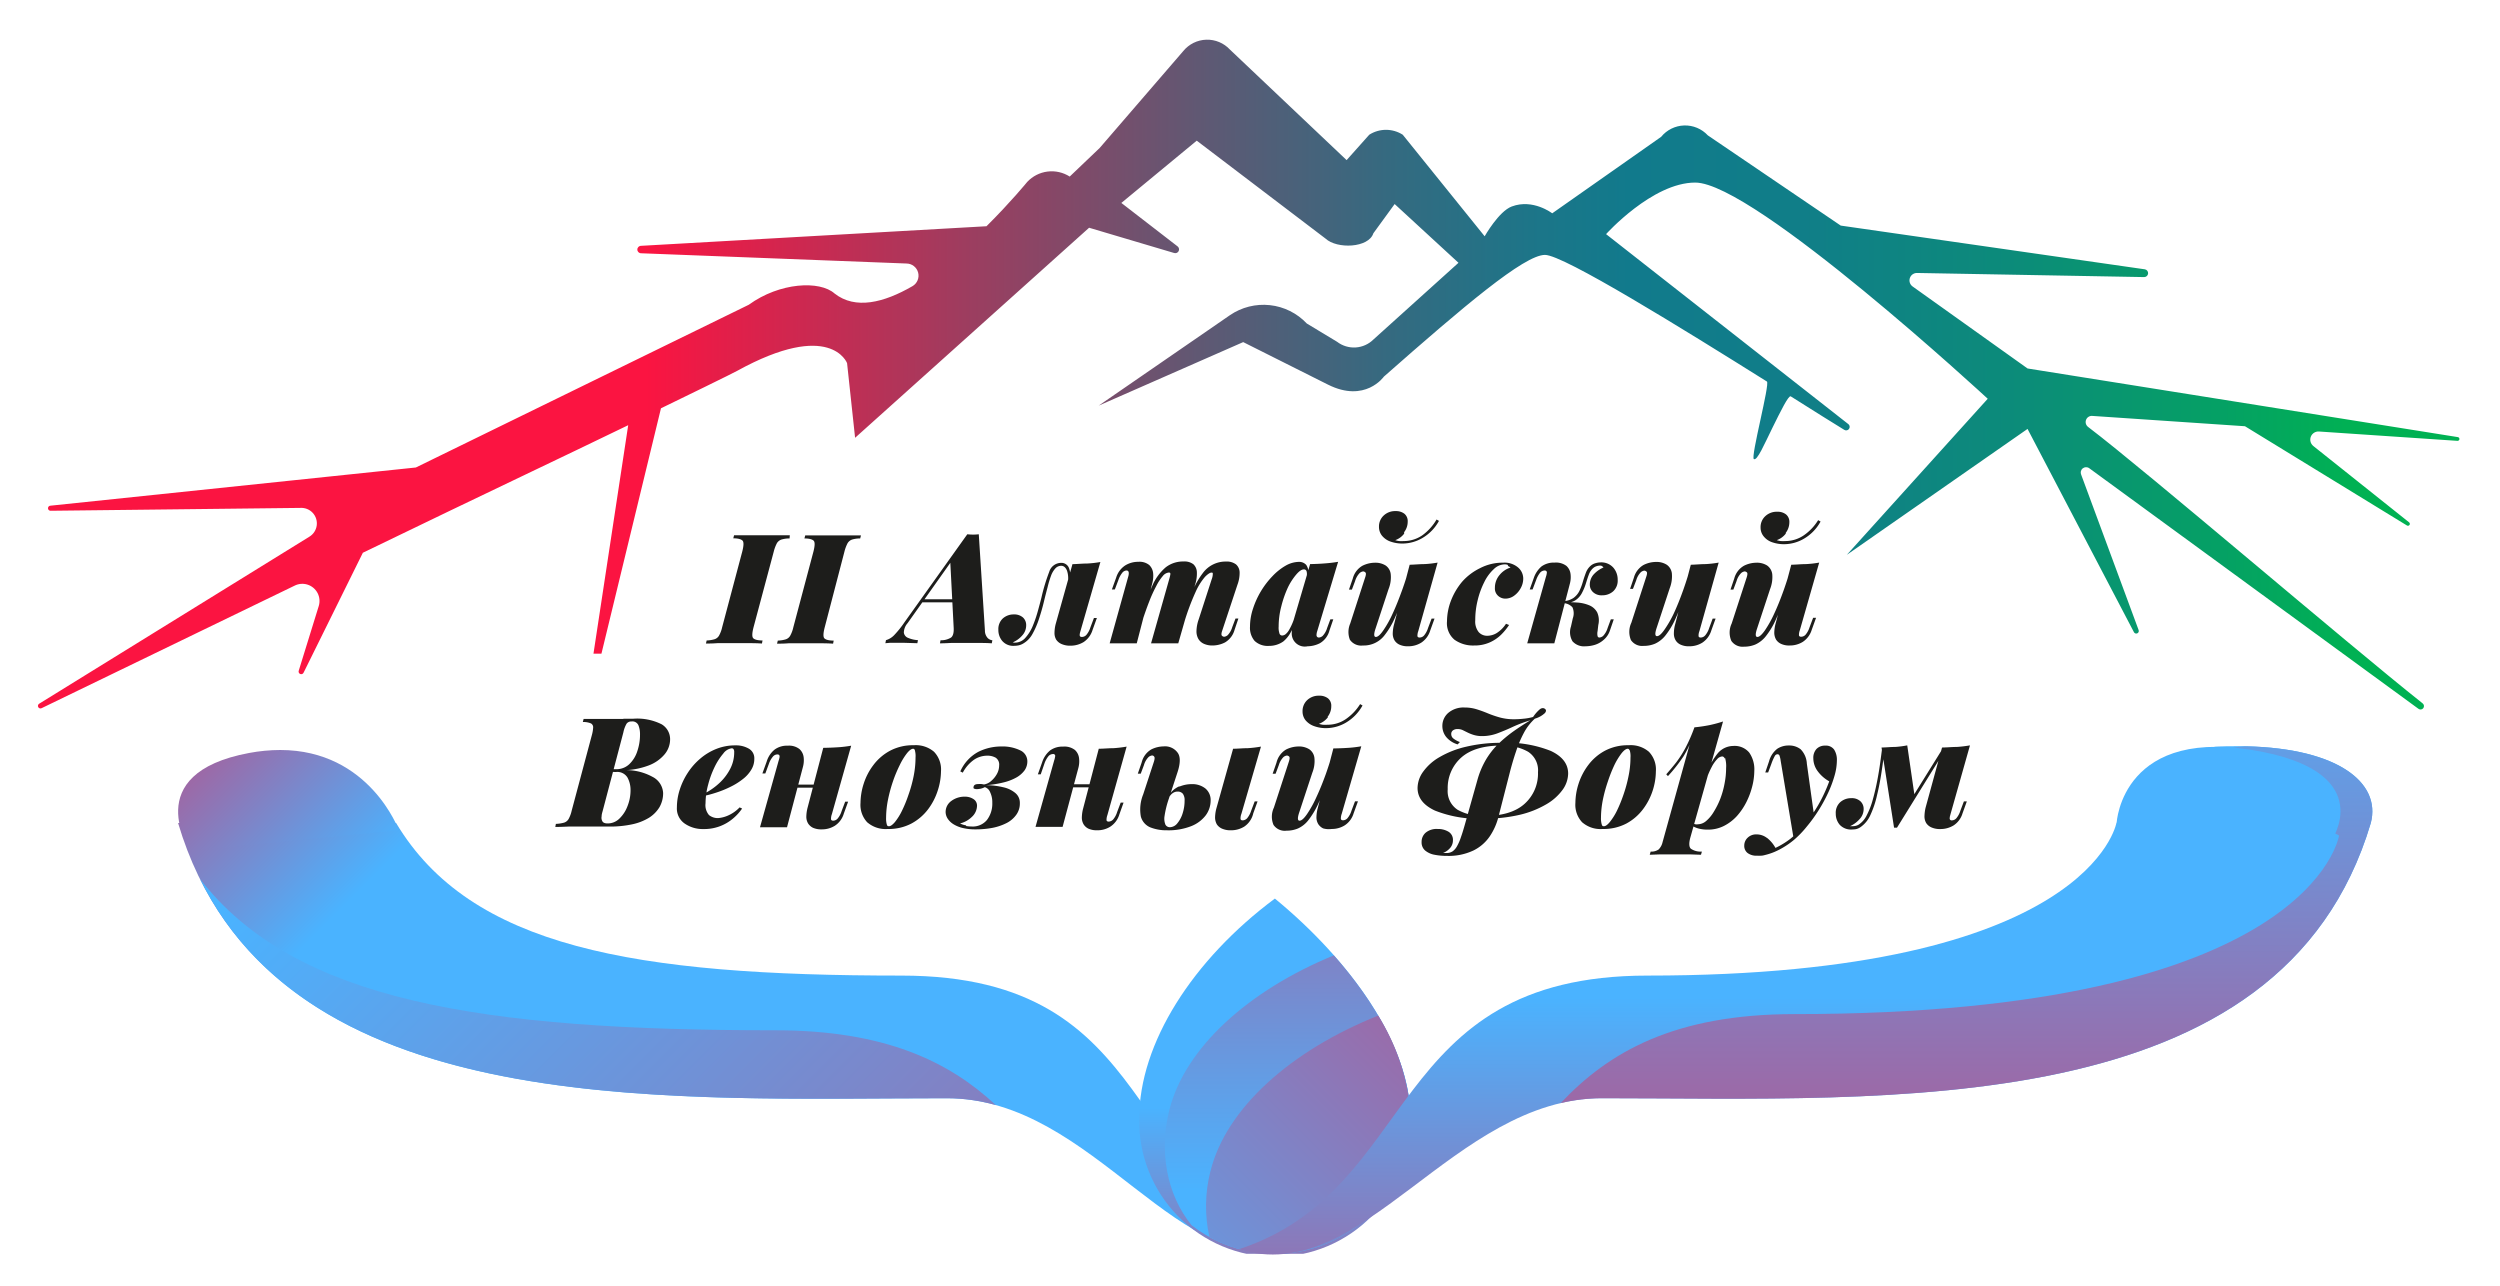 <?xml version="1.0" encoding="UTF-8"?> <svg xmlns="http://www.w3.org/2000/svg" xmlns:xlink="http://www.w3.org/1999/xlink" id="Слой_1" data-name="Слой 1" viewBox="0 0 383 197"> <defs> <style>.cls-1{fill:none;}.cls-2{clip-path:url(#clip-path);}.cls-3{fill:#1d1d1b;}.cls-4{clip-path:url(#clip-path-2);}.cls-5{fill:url(#Безымянный_градиент_2);}.cls-6{clip-path:url(#clip-path-3);}.cls-7{fill:url(#Безымянный_градиент_9);}.cls-8{clip-path:url(#clip-path-4);}.cls-9{fill:url(#Безымянный_градиент_9-2);}.cls-10{clip-path:url(#clip-path-5);}.cls-11{fill:url(#Безымянный_градиент_9-3);}.cls-12{clip-path:url(#clip-path-6);}.cls-13{fill:url(#Безымянный_градиент_9-4);}.cls-14{clip-path:url(#clip-path-7);}.cls-15{fill:url(#Безымянный_градиент_9-5);}.cls-16{clip-path:url(#clip-path-8);}.cls-17{fill:url(#Безымянный_градиент_9-6);}.cls-18{clip-path:url(#clip-path-9);}.cls-19{fill:url(#Безымянный_градиент_9-7);}.cls-20{clip-path:url(#clip-path-10);}.cls-21{fill:url(#Безымянный_градиент_9-8);}.cls-22{fill:#4ab3ff;}</style> <clipPath id="clip-path"> <rect class="cls-1" x="5.79" y="6.08" width="371.04" height="186.11"></rect> </clipPath> <clipPath id="clip-path-2"> <path class="cls-1" d="M181.28,7.82,168.47,22.67l-4.59,4.38a5.13,5.13,0,0,0-6.5.81s-2.55,3.13-6.25,6.8l-52.92,3a.57.57,0,0,0,0,1.14l40.66,1.57a1.86,1.86,0,0,1,.92,3.47c-4.39,2.54-8.75,3.63-11.94,1.12-2.25-2-8.37-1.73-13.14,1.73l-51,24.93L7.74,77.47a.39.39,0,0,0,0,.78l38.29-.44a2.38,2.38,0,0,1,1.37,4.41L6,107.81a.39.39,0,0,0,.4.67L45.12,89.73a2.63,2.63,0,0,1,3.72,3.09l-3.07,9.92a.4.4,0,0,0,.75.29l9.07-18.35,13.14-6.34c1.52-.76,18.74-8.94,27.51-13.2l-5.32,35h1.22l9.12-37.59c11.47-5.57,11.66-5.73,11.66-5.73,14.34-7.9,16.85-1.19,16.85-1.19L131,67.07l35.85-32.18,13,3.86a.58.58,0,0,0,.56-1l-8.62-6.66,11.55-9.54,19.73,15c1.76,1.64,6.61,1.44,7.33-.81l3.26-4.48,9.78,9L210.42,52a4.24,4.24,0,0,1-5.58.36l-4.64-2.8a9.11,9.11,0,0,0-11.78-1.27l-20.1,13.85,22.14-9.73,13,6.52c5.7,2.85,8.55-1.23,8.55-1.23,12.19-10.74,21.5-18.65,24.68-18.65,2.85,0,21,11.25,34,19.4.5.31-2.52,11.58-2,11.88s1.61-2.29,2.85-4.8,2.46-5,2.8-4.81c3.62,2.28,6.55,4.13,8.2,5.13a.54.54,0,0,0,.67-.84L246.05,35.87s7.09-7.9,13.66-7.9c9,0,44.81,33.12,44.81,33.12L282.93,85l27.69-19.29,16.29,31.12a.39.39,0,0,0,.72-.32l-8.79-23.78a.82.82,0,0,1,1.23-1l50.44,36.86a.52.52,0,0,0,.64-.83c-11.74-9.32-42.22-35.49-51.26-42.36a.94.94,0,0,1,.68-1.68l23.36,1.58,24.79,15.19a.29.29,0,0,0,.35-.47L354.39,68.32a1.25,1.25,0,0,1,.92-2.21l21.19,1.43a.29.29,0,0,0,.07-.57L310.62,56.45,293,43.88a1.14,1.14,0,0,1,.73-2.06l34.77.63a.6.6,0,0,0,.1-1.19L282,34.56,261.64,20.74a4.74,4.74,0,0,0-7.15.22L237.8,32.68s-2.94-2.27-6.19-1.05c-2,.74-4.16,4.57-4.16,4.57L214.9,20.64a4.76,4.76,0,0,0-5.13,0l-3.47,3.89L188.43,7.6a4.74,4.74,0,0,0-7.15.22"></path> </clipPath> <linearGradient id="Безымянный_градиент_2" x1="-214.15" y1="421.94" x2="-213.15" y2="421.94" gradientTransform="matrix(260.9, 0, 0, -260.9, 55968.91, 110142.57)" gradientUnits="userSpaceOnUse"> <stop offset="0" stop-color="#fb1441"></stop> <stop offset="0.01" stop-color="#fb1441"></stop> <stop offset="0.05" stop-color="#e61d48"></stop> <stop offset="0.2" stop-color="#9b3e60"></stop> <stop offset="0.33" stop-color="#605873"></stop> <stop offset="0.44" stop-color="#356a80"></stop> <stop offset="0.53" stop-color="#1b7689"></stop> <stop offset="0.58" stop-color="#117a8c"></stop> <stop offset="0.68" stop-color="#107e88"></stop> <stop offset="0.8" stop-color="#0c8b7a"></stop> <stop offset="0.92" stop-color="#05a065"></stop> <stop offset="1" stop-color="#00b153"></stop> </linearGradient> <clipPath id="clip-path-3"> <path class="cls-1" d="M27.28,126.08c13.66,46,73.79,42.17,117.77,42.17,22.89,0,35.52,28.88,54.41,22.92-27.83-9.17-21.12-41.71-61.37-41.71-41,0-66-4.33-77.41-23.38Z"></path> </clipPath> <linearGradient id="Безымянный_градиент_9" x1="-215.09" y1="425.72" x2="-214.09" y2="425.72" gradientTransform="matrix(0, 65.24, 65.24, 0, -27660.75, 14069.67)" gradientUnits="userSpaceOnUse"> <stop offset="0" stop-color="#fb1441"></stop> <stop offset="1" stop-color="#4ab3ff"></stop> </linearGradient> <clipPath id="clip-path-4"> <path class="cls-1" d="M145.05,168.25a27.58,27.58,0,0,1,7.51,1.05c-7.17-6.67-17-11.46-33.77-11.46-45,0-73.64-4.43-88.18-23.22,18.27,36.95,73.39,33.63,114.44,33.63"></path> </clipPath> <linearGradient id="Безымянный_градиент_9-2" x1="-214.98" y1="420.05" x2="-213.98" y2="420.05" gradientTransform="matrix(0, -315.99, -315.99, 0, 132823.14, -67512.61)" xlink:href="#Безымянный_градиент_9"></linearGradient> <clipPath id="clip-path-5"> <path class="cls-1" d="M174.53,171.31a20.78,20.78,0,1,0,41.55,0c0-11.47-9.36-24.28-20.77-33.65-12.58,9.37-20.78,22.18-20.78,33.65"></path> </clipPath> <linearGradient id="Безымянный_градиент_9-3" x1="-211.43" y1="417.55" x2="-210.43" y2="417.55" gradientTransform="matrix(0, -64.08, -64.08, 0, 26951.79, -13314.76)" xlink:href="#Безымянный_градиент_9"></linearGradient> <clipPath id="clip-path-6"> <path class="cls-1" d="M179.14,170.05c-1.58,6.36-.43,12.91,3.41,17.66a20.77,20.77,0,0,0,32.89-11.27,44.36,44.36,0,0,0,.56-7c-.66-7.69-5.26-15.84-11.66-23.08-13.13,5.4-22.82,14.19-25.2,23.71"></path> </clipPath> <linearGradient id="Безымянный_градиент_9-4" x1="-216.9" y1="422.97" x2="-215.9" y2="422.97" gradientTransform="matrix(0, 120.38, 120.38, 0, -50721.41, 26172.05)" xlink:href="#Безымянный_градиент_9"></linearGradient> <clipPath id="clip-path-7"> <path class="cls-1" d="M185.45,179.38a21.73,21.73,0,0,0-.17,10.13,20.78,20.78,0,0,0,30.17-13.07,45.59,45.59,0,0,0,.55-7,33.5,33.5,0,0,0-4.86-13.85c-13.38,5.34-23.3,14.2-25.69,23.81"></path> </clipPath> <linearGradient id="Безымянный_градиент_9-5" x1="-216.81" y1="420.86" x2="-215.81" y2="420.86" gradientTransform="matrix(-175.28, 0, 0, 175.28, -37684.38, -73596.08)" xlink:href="#Безымянный_градиент_9"></linearGradient> <clipPath id="clip-path-8"> <path class="cls-1" d="M339.3,114.41c-6.51,3.67-15.07,11.67-15.07,11.67s-4.07,23.38-71.83,23.38c-40.25,0-34.76,32.76-62.59,41.92,18.88,6,32.74-23.13,55.63-23.13,44,0,104.1,3.81,117.77-42.17,1.64-6.3-5.33-11.76-20.47-11.76-1.11,0-2.25,0-3.44.09"></path> </clipPath> <linearGradient id="Безымянный_градиент_9-6" x1="-212.81" y1="423.7" x2="-211.81" y2="423.7" gradientTransform="translate(-43992.15 -21977.06) rotate(-90) scale(104.48)" xlink:href="#Безымянный_градиент_9"></linearGradient> <clipPath id="clip-path-9"> <path class="cls-1" d="M358.34,128s-4.12,27.36-83.42,27.36c-18.48,0-28.5,5.86-35.82,13.63a27.57,27.57,0,0,1,6.34-.75c44,0,104.1,3.81,117.77-42.17,1.59-6.11-4.93-11.44-19.17-11.74-12,.49,14.3,13.67,14.3,13.67"></path> </clipPath> <linearGradient id="Безымянный_градиент_9-7" x1="-213.58" y1="422.28" x2="-212.58" y2="422.28" gradientTransform="translate(-67644.39 -34110.12) rotate(-90) scale(160.9)" xlink:href="#Безымянный_градиент_9"></linearGradient> <clipPath id="clip-path-10"> <path class="cls-1" d="M38.19,115.35c-17.06,3.17-9,15-9,15l31.91-3.17S56.65,114.9,42.93,114.9a26.19,26.19,0,0,0-4.74.45"></path> </clipPath> <linearGradient id="Безымянный_градиент_9-8" x1="-215.09" y1="425.5" x2="-214.09" y2="425.5" gradientTransform="matrix(0, 63.37, 63.37, 0, -26921.44, 13708.43)" xlink:href="#Безымянный_градиент_9"></linearGradient> </defs> <g class="cls-2"> <path class="cls-3" d="M290.62,126.8,297.93,115l-.35-.26-6.73,10.83Zm0,0,2.69-4.89-1.12-7.72a14.34,14.34,0,0,1-1.83.24c-.69,0-1.39.08-2.11.09l1.92,12.28Zm-2.28-12.14c-.08.58-.17,1.31-.29,2.18s-.27,1.8-.46,2.78-.41,1.93-.67,2.85a12.1,12.1,0,0,1-.93,2.42,3.57,3.57,0,0,1-1.28,1.47,1.8,1.8,0,0,1-.89.21l-.25,0-.15,0a4.28,4.28,0,0,0,1.46-1.07,2.25,2.25,0,0,0,.63-1.56,1.57,1.57,0,0,0-.5-1.19,1.94,1.94,0,0,0-1.4-.47,2.5,2.5,0,0,0-1.67.6,2.19,2.19,0,0,0-.7,1.77,2.58,2.58,0,0,0,.61,1.71,2.36,2.36,0,0,0,1.9.72,4.13,4.13,0,0,0,.57-.05,2,2,0,0,0,.69-.3,4.44,4.44,0,0,0,1.55-1.9,14.81,14.81,0,0,0,1-3c.28-1.14.5-2.3.68-3.48s.33-2.26.44-3.25Zm13.46-.47a18.63,18.63,0,0,1-2,.24c-.71,0-1.46.08-2.28.09L295,123.73a6.53,6.53,0,0,0-.17,1.28,2,2,0,0,0,.27,1.09,1.84,1.84,0,0,0,.8.66,3.21,3.21,0,0,0,1.38.25,3.85,3.85,0,0,0,2-.55,3.33,3.33,0,0,0,1.38-1.86l.66-1.83h-.45l-.54,1.43a3.25,3.25,0,0,1-.62,1.16.94.94,0,0,1-.67.32.34.34,0,0,1-.29-.1.4.4,0,0,1-.05-.31c0-.15.07-.34.13-.58Zm-31.12,14.17a2.59,2.59,0,0,0-1.58-.53,1.85,1.85,0,0,0-1.37.52,1.64,1.64,0,0,0-.51,1.2,1.37,1.37,0,0,0,.51,1.13,2.21,2.21,0,0,0,1.44.41,5.1,5.1,0,0,0,.64,0c.25,0,.49-.08.74-.14a9.31,9.31,0,0,0,2.12-.83,12.72,12.72,0,0,0,2.13-1.42,14.79,14.79,0,0,0,2-2.07,22.29,22.29,0,0,0,1.77-2.43,23.74,23.74,0,0,0,1.48-2.7,17.67,17.67,0,0,0,1-2.66,8.66,8.66,0,0,0,.36-2.33,2.91,2.91,0,0,0-.42-1.67,1.54,1.54,0,0,0-1.36-.61,1.77,1.77,0,0,0-1.35.52,2,2,0,0,0-.48,1.41,3.35,3.35,0,0,0,.68,2,5.49,5.49,0,0,0,1.76,1.54,23.73,23.73,0,0,1-1.38,3.08,21.17,21.17,0,0,1-2.14,3.22,14.54,14.54,0,0,1-2.43,2.5A12.31,12.31,0,0,1,272,129.9a5,5,0,0,0-1.3-1.54M276.81,117a3.38,3.38,0,0,0-.95-2.21,2.82,2.82,0,0,0-1.81-.58,3.14,3.14,0,0,0-1.77.5,3.57,3.57,0,0,0-1.26,1.92l-.58,1.71h.44l.49-1.31a7.69,7.69,0,0,1,.53-1.21.49.49,0,0,1,.41-.27.33.33,0,0,1,.31.21,3.89,3.89,0,0,1,.18.8l2,12,3.12-3.58Zm-21.28,1.9a24.32,24.32,0,0,0,2.36-3,15.27,15.27,0,0,0,1.76-4.08l-.07-.37a24.59,24.59,0,0,1-1.38,3.15,17.16,17.16,0,0,1-1.39,2.18c-.48.61-1,1.23-1.54,1.84Zm-.82,10.1a2.32,2.32,0,0,1-.61,1.14,1.9,1.9,0,0,1-1.22.32l-.14.49,1.62-.06c.72,0,1.44,0,2.15,0s1.62,0,2.36,0l1.72.06.14-.49a2.64,2.64,0,0,1-1.68-.43c-.3-.26-.33-.85-.08-1.75l5-17.75a19.84,19.84,0,0,1-2.08.56c-.71.14-1.48.26-2.31.34Zm9.57-12.89a4.5,4.5,0,0,1,.16,1.57,12.22,12.22,0,0,1-.24,2.37,13.21,13.21,0,0,1-.65,2.32,12.17,12.17,0,0,1-1,2,5.55,5.55,0,0,1-1.16,1.4,2,2,0,0,1-1.25.51,1.34,1.34,0,0,1-.42,0l-.38-.11-.16.3a3.72,3.72,0,0,0,1,.45,5.48,5.48,0,0,0,1.45.18,5.39,5.39,0,0,0,2.48-.57,6.93,6.93,0,0,0,2-1.53,9.9,9.9,0,0,0,1.45-2.15,11.7,11.7,0,0,0,.89-2.41,9.92,9.92,0,0,0,.31-2.34,4.48,4.48,0,0,0-.79-2.82,2.91,2.91,0,0,0-2.43-1,3.15,3.15,0,0,0-2.35,1.09,10.09,10.09,0,0,0-1.86,3.53l-.45,2.3a18.8,18.8,0,0,1,.61-2,12.51,12.51,0,0,1,.75-1.71,5,5,0,0,1,.81-1.17,1.15,1.15,0,0,1,.78-.43c.18,0,.31.11.41.33M242.42,126a4.27,4.27,0,0,0,3.1,1,7.51,7.51,0,0,0,3.65-.84,7.8,7.8,0,0,0,2.54-2.19,9.64,9.64,0,0,0,1.49-2.88,9.84,9.84,0,0,0,.48-2.92,3.91,3.91,0,0,0-1.07-3,4.27,4.27,0,0,0-3.1-1,7.51,7.51,0,0,0-3.65.85,7.8,7.8,0,0,0-2.54,2.19,9.64,9.64,0,0,0-1.49,2.88,9.84,9.84,0,0,0-.48,2.92,3.91,3.91,0,0,0,1.07,3m7.25-11.08a3.1,3.1,0,0,1,.12,1.12,14,14,0,0,1-.31,2.9,20.74,20.74,0,0,1-.78,2.84,21.09,21.09,0,0,1-1,2.44,9.45,9.45,0,0,1-1.08,1.71c-.35.42-.65.64-.9.64s-.27-.1-.34-.3a3.31,3.31,0,0,1-.11-1,14.4,14.4,0,0,1,.29-2.76,22.44,22.44,0,0,1,.78-2.84,22.1,22.1,0,0,1,1-2.51,10.44,10.44,0,0,1,1.1-1.79c.36-.44.67-.67.94-.67.11,0,.2.08.28.24m-26-1.27a3.49,3.49,0,0,1-1-.54.85.85,0,0,1-.33-.68.66.66,0,0,1,.27-.57,1.15,1.15,0,0,1,.69-.2,1.89,1.89,0,0,1,.79.16l.77.38a6.08,6.08,0,0,0,.95.37,4.34,4.34,0,0,0,1.27.17,6.7,6.7,0,0,0,2.33-.42c.76-.29,1.55-.61,2.37-1a20,20,0,0,1,2.68-1c-.92.56-1.8,1.13-2.63,1.72a20.35,20.35,0,0,0-2.3,1.92,11.74,11.74,0,0,0-1.88,2.4,13.13,13.13,0,0,0-1.32,3.17l-1.88,6.68c-.22.78-.42,1.45-.62,2a7.48,7.48,0,0,1-.6,1.39,2.3,2.3,0,0,1-.69.8,1.65,1.65,0,0,1-.92.25h-.24l-.3,0a2.78,2.78,0,0,0,1.13-.82,1.78,1.78,0,0,0,.39-1.13,1.44,1.44,0,0,0-.68-1.31,3.1,3.1,0,0,0-1.66-.42,2.62,2.62,0,0,0-1.84.57,1.84,1.84,0,0,0-.62,1.42,1.63,1.63,0,0,0,.52,1.29,3.09,3.09,0,0,0,1.41.66,9.46,9.46,0,0,0,1.91.18,8.84,8.84,0,0,0,4.11-.83,6.48,6.48,0,0,0,2.51-2.19,9.49,9.49,0,0,0,1.3-2.91l1.71-6.68c.31-1.22.64-2.35,1-3.4a17.19,17.19,0,0,1,1.2-2.84,8,8,0,0,1,1.68-2.17,3.76,3.76,0,0,0,1.55-.87c.2-.26.21-.47,0-.63s-.51-.17-.82.09a5.64,5.64,0,0,0-1,1.15,7.74,7.74,0,0,1-1.5.27,13.17,13.17,0,0,1-1.38.08,8.23,8.23,0,0,1-2.2-.27,16.56,16.56,0,0,1-1.84-.63c-.57-.24-1.15-.45-1.73-.63a6.14,6.14,0,0,0-1.83-.27,3.61,3.61,0,0,0-2.51.82,2.63,2.63,0,0,0-.91,2,2.66,2.66,0,0,0,.6,1.71,3.59,3.59,0,0,0,1.74,1.12Zm9.15,11.15a14.63,14.63,0,0,0,4.06-1.6,8,8,0,0,0,2.51-2.22,4.36,4.36,0,0,0,.86-2.5q0-2.22-2.66-3.47a18.1,18.1,0,0,0-7.47-1.24,23,23,0,0,0-5.51.6,14.51,14.51,0,0,0-4.06,1.59,7.91,7.91,0,0,0-2.51,2.23,4.34,4.34,0,0,0-.86,2.49c0,1.49.89,2.64,2.66,3.47a18.07,18.07,0,0,0,7.47,1.24,23.5,23.5,0,0,0,5.51-.59m1.28-9.67a3.38,3.38,0,0,1,1.53,3.14,6.21,6.21,0,0,1-2.06,4.85c-1.38,1.24-3.43,1.85-6.17,1.85a7.7,7.7,0,0,1-4.08-.94,3.4,3.4,0,0,1-1.52-3.14,6.23,6.23,0,0,1,2.06-4.85c1.38-1.23,3.43-1.85,6.17-1.85a7.64,7.64,0,0,1,4.07.94m-30.69-5.36a2.59,2.59,0,0,0,.55-1.6,1.45,1.45,0,0,0-.5-1.21,2.09,2.09,0,0,0-1.35-.41,2.54,2.54,0,0,0-1.85.69,2.29,2.29,0,0,0-.7,1.7,2.16,2.16,0,0,0,.44,1.35,3,3,0,0,0,1.27.9,5.27,5.27,0,0,0,2,.33,6.06,6.06,0,0,0,2.88-.81,6.93,6.93,0,0,0,2.6-2.66l-.37-.21a7.8,7.8,0,0,1-2.15,2.27,4.94,4.94,0,0,1-2.85.89,5.43,5.43,0,0,1-.71,0,3,3,0,0,1-.6-.14,3,3,0,0,0,1.37-1m5.12,4.44a18.12,18.12,0,0,1-2,.24q-1.06.07-2.28.09l-2.41,9.21a5.89,5.89,0,0,0-.18,1.28,2,2,0,0,0,.27,1.09,1.85,1.85,0,0,0,.76.67A3.13,3.13,0,0,0,204,127a3.74,3.74,0,0,0,2-.55,3.33,3.33,0,0,0,1.38-1.86l.66-1.83h-.45l-.54,1.43a3.25,3.25,0,0,1-.62,1.16.94.94,0,0,1-.67.32c-.2,0-.31-.08-.34-.22a2.09,2.09,0,0,1,.13-.77Zm-4.24.4q-.51,1.92-1.2,3.87c-.47,1.3-.95,2.48-1.45,3.55a17.07,17.07,0,0,1-1.43,2.58c-.45.65-.83,1-1.14,1s-.33-.42-.05-1.26l2-6.07a4.8,4.8,0,0,0,.33-2.28,1.86,1.86,0,0,0-.77-1.32,2.94,2.94,0,0,0-1.69-.44,4.32,4.32,0,0,0-1.89.47,3.2,3.2,0,0,0-1.46,2l-.59,1.71h.45l.49-1.31a3,3,0,0,1,.7-1.23,1,1,0,0,1,.54-.25.52.52,0,0,1,.34.15c.12.1.1.38-.05.83l-2.28,7a3.25,3.25,0,0,0-.06,2.64,2.08,2.08,0,0,0,2,.89,4.44,4.44,0,0,0,1.75-.34,4.24,4.24,0,0,0,1.57-1.24,12.72,12.72,0,0,0,1.56-2.6,42.19,42.19,0,0,0,1.71-4.44Zm-23.63,5.73a3.43,3.43,0,0,0-1.47,1.19l-.07.44a1.84,1.84,0,0,1,.56-.61,1.32,1.32,0,0,1,.73-.21,1,1,0,0,1,.78.33,1.65,1.65,0,0,1,.27,1.05,6.31,6.31,0,0,1-.3,1.95,4.41,4.41,0,0,1-.82,1.54,1.5,1.5,0,0,1-1.13.59.77.77,0,0,1-.68-.38,2.41,2.41,0,0,1-.14-1.34,14.55,14.55,0,0,1,.66-2.66l1.31-4c.46-1.38.48-2.4.06-3a2.37,2.37,0,0,0-2.19-1,4.29,4.29,0,0,0-1.89.47,3.2,3.2,0,0,0-1.46,2l-.59,1.71h.45l.49-1.31a2.89,2.89,0,0,1,.7-1.23,1,1,0,0,1,.54-.25.38.38,0,0,1,.34.19c.09.12.07.39-.06.79l-1.64,5a6.09,6.09,0,0,0-.35,3.38,2.49,2.49,0,0,0,1.44,1.65,6.67,6.67,0,0,0,2.55.45,9.55,9.55,0,0,0,3.69-.62,5.19,5.19,0,0,0,2.25-1.66,3.82,3.82,0,0,0,.76-2.26,2.3,2.3,0,0,0-.81-1.87,3.22,3.22,0,0,0-2.1-.66,4.86,4.86,0,0,0-1.88.38m12.5-6.13a18.63,18.63,0,0,1-2,.24c-.7,0-1.46.08-2.27.09l-2.58,9.21a5.89,5.89,0,0,0-.18,1.28,2.15,2.15,0,0,0,.27,1.09,1.84,1.84,0,0,0,.8.66,3.24,3.24,0,0,0,1.38.25,3.85,3.85,0,0,0,2-.55A3.33,3.33,0,0,0,192,124.6l.66-1.83h-.44l-.54,1.43a3.42,3.42,0,0,1-.62,1.16,1,1,0,0,1-.67.32c-.21,0-.32-.08-.34-.22a1.9,1.9,0,0,1,.13-.77Zm-20.58,0a18.31,18.31,0,0,1-2,.24c-.7,0-1.46.08-2.27.09l-2.41,9.21a5.89,5.89,0,0,0-.18,1.28,2,2,0,0,0,.27,1.09,1.79,1.79,0,0,0,.76.67,3.12,3.12,0,0,0,1.32.24,3.71,3.71,0,0,0,2-.55,3.39,3.39,0,0,0,1.39-1.86l.65-1.83h-.44l-.54,1.43a3.25,3.25,0,0,1-.62,1.16,1,1,0,0,1-.67.32c-.2,0-.32-.08-.34-.22a2.09,2.09,0,0,1,.13-.77Zm-7.4,3.29a3.9,3.9,0,0,0,.11-1.52,2,2,0,0,0-.64-1.26,2.62,2.62,0,0,0-1.8-.51,3.22,3.22,0,0,0-2,.59,3.9,3.9,0,0,0-1.22,1.83l-.65,1.83h.44L160,117a3.67,3.67,0,0,1,.63-1.16.94.94,0,0,1,.66-.32.3.3,0,0,1,.35.4,2.75,2.75,0,0,1-.14.58l-2.86,10.18h4.15ZM162,120.62h6.33v-.47H162Zm-14,5.83a3.09,3.09,0,0,1-.92-.3,3.88,3.88,0,0,0,1.81-1,2.38,2.38,0,0,0,.79-1.74,1.17,1.17,0,0,0-.56-1,2.32,2.32,0,0,0-1.27-.36,3.38,3.38,0,0,0-2.11.66,2.07,2.07,0,0,0-.87,1.7,1.9,1.9,0,0,0,.31,1,2.83,2.83,0,0,0,.89.86,4.8,4.8,0,0,0,1.43.58,8.09,8.09,0,0,0,1.95.21,13.75,13.75,0,0,0,2.63-.24,8.26,8.26,0,0,0,2.17-.75,4.14,4.14,0,0,0,1.46-1.27,2.94,2.94,0,0,0,.53-1.77,1.93,1.93,0,0,0-.68-1.53,4.27,4.27,0,0,0-1.85-.89,11.66,11.66,0,0,0-2.65-.32,15.92,15.92,0,0,0,2.67-.42,7.64,7.64,0,0,0,2-.77,3.94,3.94,0,0,0,1.24-1.09,2.39,2.39,0,0,0,.42-1.35,1.85,1.85,0,0,0-1.1-1.71,6.18,6.18,0,0,0-2.89-.59,7.84,7.84,0,0,0-3.52.82,6.27,6.27,0,0,0-2.76,3l.38.19a5.64,5.64,0,0,1,1.75-2,3.65,3.65,0,0,1,2-.6,2.52,2.52,0,0,1,1.29.31,1.26,1.26,0,0,1,.53,1.19,2.71,2.71,0,0,1-.36,1.33,3.88,3.88,0,0,1-.89,1.07,2.15,2.15,0,0,1-1.07.51l-.35-.06a3.31,3.31,0,0,0-.54,0c-.4,0-.64.13-.7.38s0,.3.13.34a1.13,1.13,0,0,0,.29.06,3.79,3.79,0,0,0,.65-.07,2.48,2.48,0,0,0,.64-.24,1.28,1.28,0,0,1,.81.76,3.54,3.54,0,0,1,.34,1.63,4.12,4.12,0,0,1-.82,2.64,2.82,2.82,0,0,1-2.34,1,5.27,5.27,0,0,1-.84-.07M132.89,126a4.29,4.29,0,0,0,3.11,1,7.44,7.44,0,0,0,3.64-.84,7.84,7.84,0,0,0,2.55-2.19,9.61,9.61,0,0,0,1.48-2.88,9.87,9.87,0,0,0,.49-2.92,3.91,3.91,0,0,0-1.07-3,4.3,4.3,0,0,0-3.11-1,7.47,7.47,0,0,0-3.64.85,7.8,7.8,0,0,0-2.54,2.19,9.42,9.42,0,0,0-1.49,2.88,9.84,9.84,0,0,0-.48,2.92,3.9,3.9,0,0,0,1.06,3m7.26-11.08a3.19,3.19,0,0,1,.11,1.12,14.73,14.73,0,0,1-.3,2.9,20.75,20.75,0,0,1-.79,2.84,19.48,19.48,0,0,1-1,2.44,9,9,0,0,1-1.07,1.71c-.36.42-.66.64-.91.64s-.27-.1-.34-.3a3.4,3.4,0,0,1-.1-1,14.4,14.4,0,0,1,.29-2.76,22.41,22.41,0,0,1,.77-2.84,20.39,20.39,0,0,1,1.05-2.51,9.85,9.85,0,0,1,1.1-1.79c.36-.44.67-.67.94-.67.11,0,.2.08.28.24m-9.78-.71a18.43,18.43,0,0,1-2,.24q-1.06.07-2.28.09l-2.41,9.21a5.89,5.89,0,0,0-.18,1.28,2,2,0,0,0,.27,1.09,1.85,1.85,0,0,0,.76.67,3.13,3.13,0,0,0,1.33.24,3.74,3.74,0,0,0,2-.55,3.33,3.33,0,0,0,1.38-1.86l.66-1.83h-.45l-.54,1.43a3.25,3.25,0,0,1-.62,1.16.94.94,0,0,1-.67.32c-.2,0-.31-.08-.34-.22a2.09,2.09,0,0,1,.13-.77Zm-7.4,3.29a3.91,3.91,0,0,0,.12-1.52,2,2,0,0,0-.65-1.26,2.59,2.59,0,0,0-1.79-.51,3.18,3.18,0,0,0-2,.59,3.76,3.76,0,0,0-1.22,1.83l-.66,1.83h.45l.53-1.43a3.46,3.46,0,0,1,.64-1.16.9.9,0,0,1,.65-.32.41.41,0,0,1,.3.09.47.47,0,0,1,.06.31,3.83,3.83,0,0,1-.15.58l-2.85,10.18h4.14Zm-3.14,3.14h6.33v-.47h-6.33ZM107.55,122a17.54,17.54,0,0,0,2.23-.59,15.42,15.42,0,0,0,2.17-.89,10.21,10.21,0,0,0,1.85-1.16,5.08,5.08,0,0,0,1.29-1.43,3.13,3.13,0,0,0,.47-1.67,1.69,1.69,0,0,0-.83-1.56,3.9,3.9,0,0,0-2.07-.51,7.8,7.8,0,0,0-2.91.54,8.75,8.75,0,0,0-2.47,1.49,9.86,9.86,0,0,0-1.91,2.17,10.54,10.54,0,0,0-1.23,2.58,8.92,8.92,0,0,0-.44,2.74,2.79,2.79,0,0,0,1.21,2.47,4.84,4.84,0,0,0,2.85.83,6.78,6.78,0,0,0,4.57-1.64,7.51,7.51,0,0,0,1.36-1.5l-.38-.18a5.53,5.53,0,0,1-1.87,1.29,4.67,4.67,0,0,1-1.41.35,2.13,2.13,0,0,1-1.41-.46,2.34,2.34,0,0,1-.53-1.82,11,11,0,0,1,.39-2.81,14.4,14.4,0,0,1,1-2.74,9.53,9.53,0,0,1,1.33-2.06,1.91,1.91,0,0,1,1.29-.8.32.32,0,0,1,.28.13.82.82,0,0,1,.1.46,5.48,5.48,0,0,1-.6,2.53,7.86,7.86,0,0,1-1.54,2.08,10.1,10.1,0,0,1-1.33,1.08,10.52,10.52,0,0,1-1.48.84Zm-13.2-3.73a1.83,1.83,0,0,1,1.78.85,4,4,0,0,1,.47,1.94,6.54,6.54,0,0,1-.46,2.42,5.1,5.1,0,0,1-1.24,1.92,2.54,2.54,0,0,1-1.81.75c-.41,0-.68-.11-.8-.32a1.09,1.09,0,0,1-.12-.77c0-.31.1-.59.17-.86l3.16-12a4.3,4.3,0,0,1,.5-1.34.87.87,0,0,1,.74-.33,1,1,0,0,1,1.07.59,3.69,3.69,0,0,1,.24,1.4,7.83,7.83,0,0,1-.41,2.55,4.71,4.71,0,0,1-1.23,2,2.85,2.85,0,0,1-2.06.77H92.78l-.09.4Zm1.15-8.13c-.5,0-1.17,0-2,0H92.12l-1.5,0-1.21,0-.12.47a3,3,0,0,1,1.25.22.67.67,0,0,1,.33.64,5.39,5.39,0,0,1-.2,1.16L87.58,124.2a4.81,4.81,0,0,1-.47,1.27,1.24,1.24,0,0,1-.7.56,5.6,5.6,0,0,1-1.25.19l-.09.47q.75,0,2-.06h2.17q1.64,0,2.58,0c.62,0,1.14,0,1.57,0a16.22,16.22,0,0,0,3.44-.34,8.23,8.23,0,0,0,2.58-1,4.94,4.94,0,0,0,1.62-1.63,4.29,4.29,0,0,0,.56-2.18A2.94,2.94,0,0,0,99.94,119a8.44,8.44,0,0,0-4.6-1,11.43,11.43,0,0,0,4-.72,5.9,5.9,0,0,0,2.47-1.71,3.58,3.58,0,0,0,.85-2.3,2.65,2.65,0,0,0-1.3-2.31,8.34,8.34,0,0,0-4.37-.85c-.49,0-1,0-1.48,0"></path> <path class="cls-3" d="M273.58,81.63a2.68,2.68,0,0,0,.55-1.61,1.47,1.47,0,0,0-.51-1.21,2.06,2.06,0,0,0-1.34-.41,2.55,2.55,0,0,0-1.86.7,2.27,2.27,0,0,0-.7,1.7,2.11,2.11,0,0,0,.45,1.34,2.82,2.82,0,0,0,1.26.91,5.49,5.49,0,0,0,2,.32,6.06,6.06,0,0,0,2.88-.81,6.79,6.79,0,0,0,2.6-2.66l-.37-.21A7.71,7.71,0,0,1,276.36,82a5,5,0,0,1-2.84.89,5.55,5.55,0,0,1-.72,0,3.31,3.31,0,0,1-.6-.14,3,3,0,0,0,1.38-1m5.12,4.44a16.4,16.4,0,0,1-2,.23c-.7,0-1.46.08-2.28.1L272,95.61a5.8,5.8,0,0,0-.18,1.28,2.18,2.18,0,0,0,.27,1.09,1.79,1.79,0,0,0,.77.66,2.9,2.9,0,0,0,1.32.25,3.74,3.74,0,0,0,2-.55,3.4,3.4,0,0,0,1.38-1.86l.66-1.83h-.45l-.54,1.43a3.25,3.25,0,0,1-.62,1.16.93.93,0,0,1-.67.31c-.2,0-.31-.07-.34-.22a2.05,2.05,0,0,1,.13-.76Zm-4.25.4c-.34,1.28-.74,2.57-1.2,3.86s-.94,2.49-1.44,3.56a17.28,17.28,0,0,1-1.43,2.57c-.46.65-.84,1-1.15,1s-.33-.43-.05-1.27l2-6.07a5,5,0,0,0,.33-2.27,1.91,1.91,0,0,0-.78-1.33,2.92,2.92,0,0,0-1.69-.43,4.25,4.25,0,0,0-1.88.47,3.19,3.19,0,0,0-1.47,1.94l-.58,1.71h.44l.49-1.31a2.88,2.88,0,0,1,.71-1.23,1,1,0,0,1,.54-.25.56.56,0,0,1,.34.16c.11.1.09.38-.06.83l-2.28,7a3.23,3.23,0,0,0-.05,2.65,2.08,2.08,0,0,0,1.95.89,4.4,4.4,0,0,0,1.75-.34,4.35,4.35,0,0,0,1.57-1.24,11.88,11.88,0,0,0,1.56-2.6,43.38,43.38,0,0,0,1.71-4.45Zm-11.15-.4a16.4,16.4,0,0,1-2,.23c-.7,0-1.46.08-2.27.1l-2.42,9.21a5.24,5.24,0,0,0-.17,1.28,2,2,0,0,0,.27,1.09,1.71,1.71,0,0,0,.76.66,2.93,2.93,0,0,0,1.32.25,3.71,3.71,0,0,0,2-.55,3.4,3.4,0,0,0,1.38-1.86l.66-1.83h-.45l-.53,1.43a3.24,3.24,0,0,1-.63,1.16.93.93,0,0,1-.66.31c-.21,0-.32-.07-.34-.22a1.86,1.86,0,0,1,.13-.76Zm-4.24.4c-.35,1.28-.75,2.57-1.21,3.86s-.94,2.49-1.44,3.56A17.28,17.28,0,0,1,255,96.46c-.45.65-.84,1-1.15,1s-.33-.43-.05-1.27l2-6.07a5,5,0,0,0,.33-2.27,1.87,1.87,0,0,0-.78-1.33,2.91,2.91,0,0,0-1.68-.43,4.26,4.26,0,0,0-1.89.47,3.23,3.23,0,0,0-1.47,1.94l-.58,1.71h.44l.5-1.31a2.89,2.89,0,0,1,.7-1.23,1,1,0,0,1,.54-.25.56.56,0,0,1,.34.16c.12.1.1.38-.06.83l-2.27,7a3.28,3.28,0,0,0-.06,2.65,2.08,2.08,0,0,0,1.95.89,4.4,4.4,0,0,0,1.75-.34,4.35,4.35,0,0,0,1.57-1.24,11.88,11.88,0,0,0,1.56-2.6,43.38,43.38,0,0,0,1.71-4.45Zm-18.57,2.88a3.86,3.86,0,0,0,.12-1.51,2,2,0,0,0-.64-1.27,2.67,2.67,0,0,0-1.8-.5,3.22,3.22,0,0,0-2,.58A4,4,0,0,0,235,88.48l-.65,1.83h.44l.54-1.43a3.79,3.79,0,0,1,.63-1.16.94.94,0,0,1,.66-.32.37.37,0,0,1,.29.1.34.34,0,0,1,.06.3,2.81,2.81,0,0,1-.14.59l-2.86,10.17h4.15Zm4.9-2.75a.56.56,0,0,1,.26.22,4.45,4.45,0,0,0-1.44,1,2.3,2.3,0,0,0-.65,1.64,1.54,1.54,0,0,0,.5,1.14,1.9,1.9,0,0,0,1.4.48,2.48,2.48,0,0,0,1.68-.61,2.22,2.22,0,0,0,.69-1.76,2.79,2.79,0,0,0-.67-1.87,2.46,2.46,0,0,0-2-.8,2.69,2.69,0,0,0-.72.12,1.86,1.86,0,0,0-.78.42,2.64,2.64,0,0,0-.71,1.06c-.16.43-.32.89-.46,1.38a9.12,9.12,0,0,1-.52,1.38,2.94,2.94,0,0,1-.92,1.09,3.12,3.12,0,0,1-1.63.5l0,.26.23,0a2.94,2.94,0,0,0,1.69-.4,3,3,0,0,0,1-1.1,8.16,8.16,0,0,0,.6-1.43c.16-.5.31-1,.47-1.41a2.39,2.39,0,0,1,.66-1,1.51,1.51,0,0,1,.49-.28,1.76,1.76,0,0,1,.58-.1.68.68,0,0,1,.33.09m-.61,9a3,3,0,0,0-.17-1.92,2.44,2.44,0,0,0-1.2-1.08,5.77,5.77,0,0,0-1.87-.43,15.17,15.17,0,0,0-2.24,0v.09a2,2,0,0,1,1.52.64,2.28,2.28,0,0,1,.05,1.7l-.28,1.25a2.73,2.73,0,0,0,.24,2.26,2.37,2.37,0,0,0,2,.76,5,5,0,0,0,1.39-.21,3.63,3.63,0,0,0,1.34-.74,3.18,3.18,0,0,0,1-1.46l.59-1.72h-.45l-.49,1.32a3,3,0,0,1-.7,1.23,1,1,0,0,1-.54.24.28.28,0,0,1-.3-.21,1.83,1.83,0,0,1,0-.77Zm-13.8-9a1,1,0,0,1,.35.21,3.49,3.49,0,0,0-1.66,1.12,3,3,0,0,0-.73,2,1.49,1.49,0,0,0,.49,1.21,1.63,1.63,0,0,0,1.1.43,2.28,2.28,0,0,0,1.37-.46,3.4,3.4,0,0,0,1-1.16,3,3,0,0,0,.38-1.45,2.24,2.24,0,0,0-.8-1.71,3.19,3.19,0,0,0-2.25-.73,7.51,7.51,0,0,0-3.56.84A8.74,8.74,0,0,0,224,89.12a10.25,10.25,0,0,0-1.73,2.95,9,9,0,0,0-.59,3.12A3.3,3.3,0,0,0,222.82,98a4.88,4.88,0,0,0,3,.89,5.71,5.71,0,0,0,2.38-.46,6,6,0,0,0,1.76-1.18,9.21,9.21,0,0,0,1.23-1.5l-.47-.19A4.72,4.72,0,0,1,229.27,97a2.86,2.86,0,0,1-1.39.4,1.72,1.72,0,0,1-1.35-.57,2.6,2.6,0,0,1-.52-1.82,12.56,12.56,0,0,1,.37-3.06,12.74,12.74,0,0,1,1-2.75,6.64,6.64,0,0,1,1.46-2,2.45,2.45,0,0,1,1.68-.74,1.25,1.25,0,0,1,.45.07m-15.86-5a2.61,2.61,0,0,0,.55-1.61,1.47,1.47,0,0,0-.5-1.21,2.11,2.11,0,0,0-1.35-.41,2.54,2.54,0,0,0-1.85.7,2.27,2.27,0,0,0-.7,1.7,2.16,2.16,0,0,0,.44,1.34,2.91,2.91,0,0,0,1.27.91,5.49,5.49,0,0,0,2,.32,6.06,6.06,0,0,0,2.88-.81,6.79,6.79,0,0,0,2.6-2.66l-.37-.21A7.84,7.84,0,0,1,217.91,82a5,5,0,0,1-2.85.89,5.39,5.39,0,0,1-.71,0,3,3,0,0,1-.6-.14,2.92,2.92,0,0,0,1.37-1m5.12,4.44a16.22,16.22,0,0,1-2,.23c-.71,0-1.47.08-2.28.1l-2.41,9.21a5.8,5.8,0,0,0-.18,1.28,2,2,0,0,0,.27,1.09,1.76,1.76,0,0,0,.76.66,3,3,0,0,0,1.33.25,3.74,3.74,0,0,0,2-.55,3.4,3.4,0,0,0,1.38-1.86l.66-1.83h-.45l-.54,1.43a3.25,3.25,0,0,1-.62,1.16.93.93,0,0,1-.67.31c-.2,0-.31-.07-.34-.22a2.05,2.05,0,0,1,.13-.76Zm-4.24.4c-.34,1.28-.74,2.57-1.21,3.86s-.94,2.49-1.44,3.56a16.42,16.42,0,0,1-1.43,2.57c-.45.65-.83,1-1.14,1s-.33-.43-.05-1.27l2-6.07a4.76,4.76,0,0,0,.33-2.27,1.86,1.86,0,0,0-.77-1.33,2.94,2.94,0,0,0-1.69-.43,4.32,4.32,0,0,0-1.89.47,3.18,3.18,0,0,0-1.46,1.94l-.59,1.71h.45l.49-1.31a3,3,0,0,1,.7-1.23,1,1,0,0,1,.54-.25.53.53,0,0,1,.34.16c.12.1.1.38-.06.83l-2.27,7A3.28,3.28,0,0,0,206.8,98a2.1,2.1,0,0,0,2,.89,4,4,0,0,0,3.32-1.58,12.31,12.31,0,0,0,1.55-2.6,40.93,40.93,0,0,0,1.72-4.45Zm-17.81,8.39a5.85,5.85,0,0,0-.29,1.92,2,2,0,0,0,2.42,2.11,4.26,4.26,0,0,0,1.89-.47,3.18,3.18,0,0,0,1.46-1.94l.59-1.72h-.45l-.49,1.32a3,3,0,0,1-.7,1.23,1,1,0,0,1-.54.24.4.4,0,0,1-.27-.08.38.38,0,0,1-.12-.3,2,2,0,0,1,.11-.6L205,86.07q-1,.17-2,.24c-.67.06-1.43.09-2.29.11ZM196,97a2.74,2.74,0,0,1-.11-1,12.2,12.2,0,0,1,.42-3.16,16.11,16.11,0,0,1,1-2.85A9.31,9.31,0,0,1,198.6,88c.45-.52.83-.77,1.16-.77a.41.41,0,0,1,.4.27,1.49,1.49,0,0,1,0,.85l.26-.14a2.21,2.21,0,0,0-.3-1.66,1.46,1.46,0,0,0-1.16-.47,4.23,4.23,0,0,0-2,.58,8.87,8.87,0,0,0-2,1.59,12.91,12.91,0,0,0-3,5,8.79,8.79,0,0,0-.46,2.77,3.08,3.08,0,0,0,.71,2.17,2.92,2.92,0,0,0,2.2.76,3.74,3.74,0,0,0,2.21-.69,4.8,4.8,0,0,0,1.56-2.57l.61-2.55c-.25.86-.49,1.56-.7,2.11a9.61,9.61,0,0,1-.61,1.27,2.37,2.37,0,0,1-.54.65.89.89,0,0,1-.49.19A.43.43,0,0,1,196,97m-12.35-2.14a5.79,5.79,0,0,0-.35,1.79,2.34,2.34,0,0,0,.3,1.25,1.88,1.88,0,0,0,.86.74,3.14,3.14,0,0,0,1.32.25,4.26,4.26,0,0,0,1.89-.47,3.23,3.23,0,0,0,1.47-1.94l.58-1.72h-.44l-.5,1.32a3,3,0,0,1-.7,1.23,1,1,0,0,1-.54.24.51.51,0,0,1-.34-.16c-.11-.11-.1-.38.06-.82l2.32-7a5.15,5.15,0,0,0,.33-1.89,1.66,1.66,0,0,0-.56-1.22,2.37,2.37,0,0,0-1.55-.43,4.31,4.31,0,0,0-3.53,1.77,11.66,11.66,0,0,0-1.57,2.79,35.75,35.75,0,0,0-1.53,4.63l.26.11a36.41,36.41,0,0,1,1.73-4.63,9.42,9.42,0,0,1,1.44-2.32c.43-.44.78-.66,1-.66s.2.08.2.24a2.42,2.42,0,0,1-.17.79Zm-7.31,3.7h4.17l2.58-9a5.38,5.38,0,0,0,.27-1.9,1.72,1.72,0,0,0-.54-1.22,2.25,2.25,0,0,0-1.51-.42,4.31,4.31,0,0,0-2.73.9,7.69,7.69,0,0,0-2.09,2.92,36.92,36.92,0,0,0-1.86,5.32l.3.19c.38-1.17.75-2.23,1.12-3.17a20.66,20.66,0,0,1,1.09-2.4,7.58,7.58,0,0,1,1-1.53,1.35,1.35,0,0,1,.93-.54c.18,0,.25.09.23.27a5.92,5.92,0,0,1-.18.76Zm.19-9.21a4.35,4.35,0,0,0,.13-1.55,2,2,0,0,0-.6-1.24,2.36,2.36,0,0,0-1.67-.49,3.75,3.75,0,0,0-2,.55A3.4,3.4,0,0,0,171,88.48l-.66,1.83h.45l.54-1.43a3.65,3.65,0,0,1,.61-1.14.87.87,0,0,1,.63-.34.37.37,0,0,1,.27.1.53.53,0,0,1,.09.3,1.94,1.94,0,0,1-.1.59L170,98.56h4.15Zm-21.25,9.07-.15,0a4,4,0,0,0,1.47-1.06,2.28,2.28,0,0,0,.61-1.56,1.58,1.58,0,0,0-.49-1.2,2,2,0,0,0-1.4-.47,2.48,2.48,0,0,0-1.68.61,2.21,2.21,0,0,0-.69,1.74,2.58,2.58,0,0,0,.61,1.73,2.22,2.22,0,0,0,1.83.73,3.78,3.78,0,0,0,.61-.06,2.29,2.29,0,0,0,.72-.27,3.77,3.77,0,0,0,1.46-1.5,12.66,12.66,0,0,0,1-2.32c.28-.86.53-1.71.73-2.55s.41-1.64.59-2.32a15.73,15.73,0,0,1,.53-1.75,3.33,3.33,0,0,1,.66-1.1,1.2,1.2,0,0,1,.89-.39c.39,0,.69.26.89.76a3.66,3.66,0,0,1,.07,2l.26-.14a3.31,3.31,0,0,0,0-2.18,1.24,1.24,0,0,0-1.24-.89,1.92,1.92,0,0,0-1.82,1.38,28.66,28.66,0,0,0-1.18,3.89c-.14.56-.32,1.24-.53,2a19.16,19.16,0,0,1-.78,2.32,6.38,6.38,0,0,1-1.15,1.88,2.11,2.11,0,0,1-1.62.75.78.78,0,0,1-.22,0m13.32-12.35a16,16,0,0,1-2,.23c-.71,0-1.47.08-2.28.1l-2.58,9.21a5.78,5.78,0,0,0-.17,1.28,2,2,0,0,0,.27,1.09,1.9,1.9,0,0,0,.8.65,3.2,3.2,0,0,0,1.38.26,3.85,3.85,0,0,0,2-.55,3.4,3.4,0,0,0,1.38-1.86l.66-1.83h-.45l-.54,1.43a3.25,3.25,0,0,1-.62,1.16.93.93,0,0,1-.67.31.37.37,0,0,1-.29-.09.38.38,0,0,1-.05-.32c0-.15.07-.34.13-.57ZM141,92.28H148l.19-.47h-6.84Zm5.81-7.78-1.24,1.36.53,10.26c.05.8-.09,1.32-.41,1.56a2.91,2.91,0,0,1-1.6.41l-.09.47q.63,0,1.71-.06h4.4q1.16,0,1.83.06l.09-.47a1.2,1.2,0,0,1-.71-.34,1.67,1.67,0,0,1-.43-1.16l-.94-14.74a7.25,7.25,0,0,1-.86.05,8.42,8.42,0,0,1-.9-.05L138.59,95.3a15.09,15.09,0,0,1-1.6,2,2.82,2.82,0,0,1-1.26.77l-.09.47.7-.06h2.2l2,.06.09-.47a4.36,4.36,0,0,1-1.49-.34,1,1,0,0,1-.67-.82,2.26,2.26,0,0,1,.57-1.44Zm-17.44,0a5.79,5.79,0,0,1,.48-1.28,1.31,1.31,0,0,1,.69-.56,4.29,4.29,0,0,1,1.24-.17l.12-.47-2,0c-.77,0-1.57,0-2.39,0s-1.64,0-2.38,0l-1.77,0-.12.47c.78,0,1.26.16,1.44.38s.16.77-.06,1.63l-3.09,11.63a4.72,4.72,0,0,1-.47,1.26,1.22,1.22,0,0,1-.69.56,4.71,4.71,0,0,1-1.21.19l-.12.47c.46,0,1.05,0,1.79-.06h4.8q1.2,0,2,.06l.09-.47c-.8,0-1.28-.16-1.45-.38s-.15-.77.07-1.63Zm-10.83,0a5.79,5.79,0,0,1,.48-1.28,1.31,1.31,0,0,1,.69-.56,4.36,4.36,0,0,1,1.25-.17L121,82l-2,0c-.77,0-1.56,0-2.39,0s-1.64,0-2.38,0l-1.77,0-.12.47c.78,0,1.26.16,1.44.38s.16.77-.06,1.63l-3.09,11.63a4.72,4.72,0,0,1-.47,1.26,1.22,1.22,0,0,1-.69.56,4.71,4.71,0,0,1-1.21.19l-.11.47c.45,0,1,0,1.78-.06h4.8q1.2,0,2,.06l.09-.47c-.8,0-1.28-.16-1.45-.38s-.15-.77.07-1.63Z"></path> </g> <g class="cls-4"> <rect class="cls-5" x="5.55" y="6.08" width="371.4" height="102.92"></rect> </g> <g class="cls-6"> <rect class="cls-7" x="27.38" y="75.61" width="171.98" height="171.98" transform="translate(-81.07 127.5) rotate(-45)"></rect> </g> <g class="cls-8"> <rect class="cls-9" x="35.41" y="96.91" width="112.36" height="112.36" transform="translate(-81.43 109.6) rotate(-45)"></rect> </g> <g class="cls-10"> <rect class="cls-11" x="174.53" y="137.66" width="41.55" height="54.42"></rect> </g> <g class="cls-12"> <rect class="cls-13" x="177.56" y="146.34" width="38.44" height="45.75"></rect> </g> <g class="cls-14"> <rect class="cls-15" x="176.24" y="149.8" width="48.07" height="48.07" transform="translate(-64.26 192.53) rotate(-45)"></rect> </g> <g class="cls-16"> <rect class="cls-17" x="189.81" y="114.32" width="175.04" height="83.02"></rect> </g> <g class="cls-18"> <rect class="cls-19" x="239.1" y="114.34" width="125.7" height="57.72"></rect> </g> <g class="cls-20"> <rect class="cls-21" x="21.5" y="103.04" width="39.21" height="39.21" transform="translate(-74.68 64.99) rotate(-45)"></rect> </g> <g class="cls-2"> <path class="cls-22" d="M324.27,126.07s.78-15.3,22.56-10.84c17.22,3.52,10.4,13.46,10.4,13.46Z"></path> </g> </svg> 